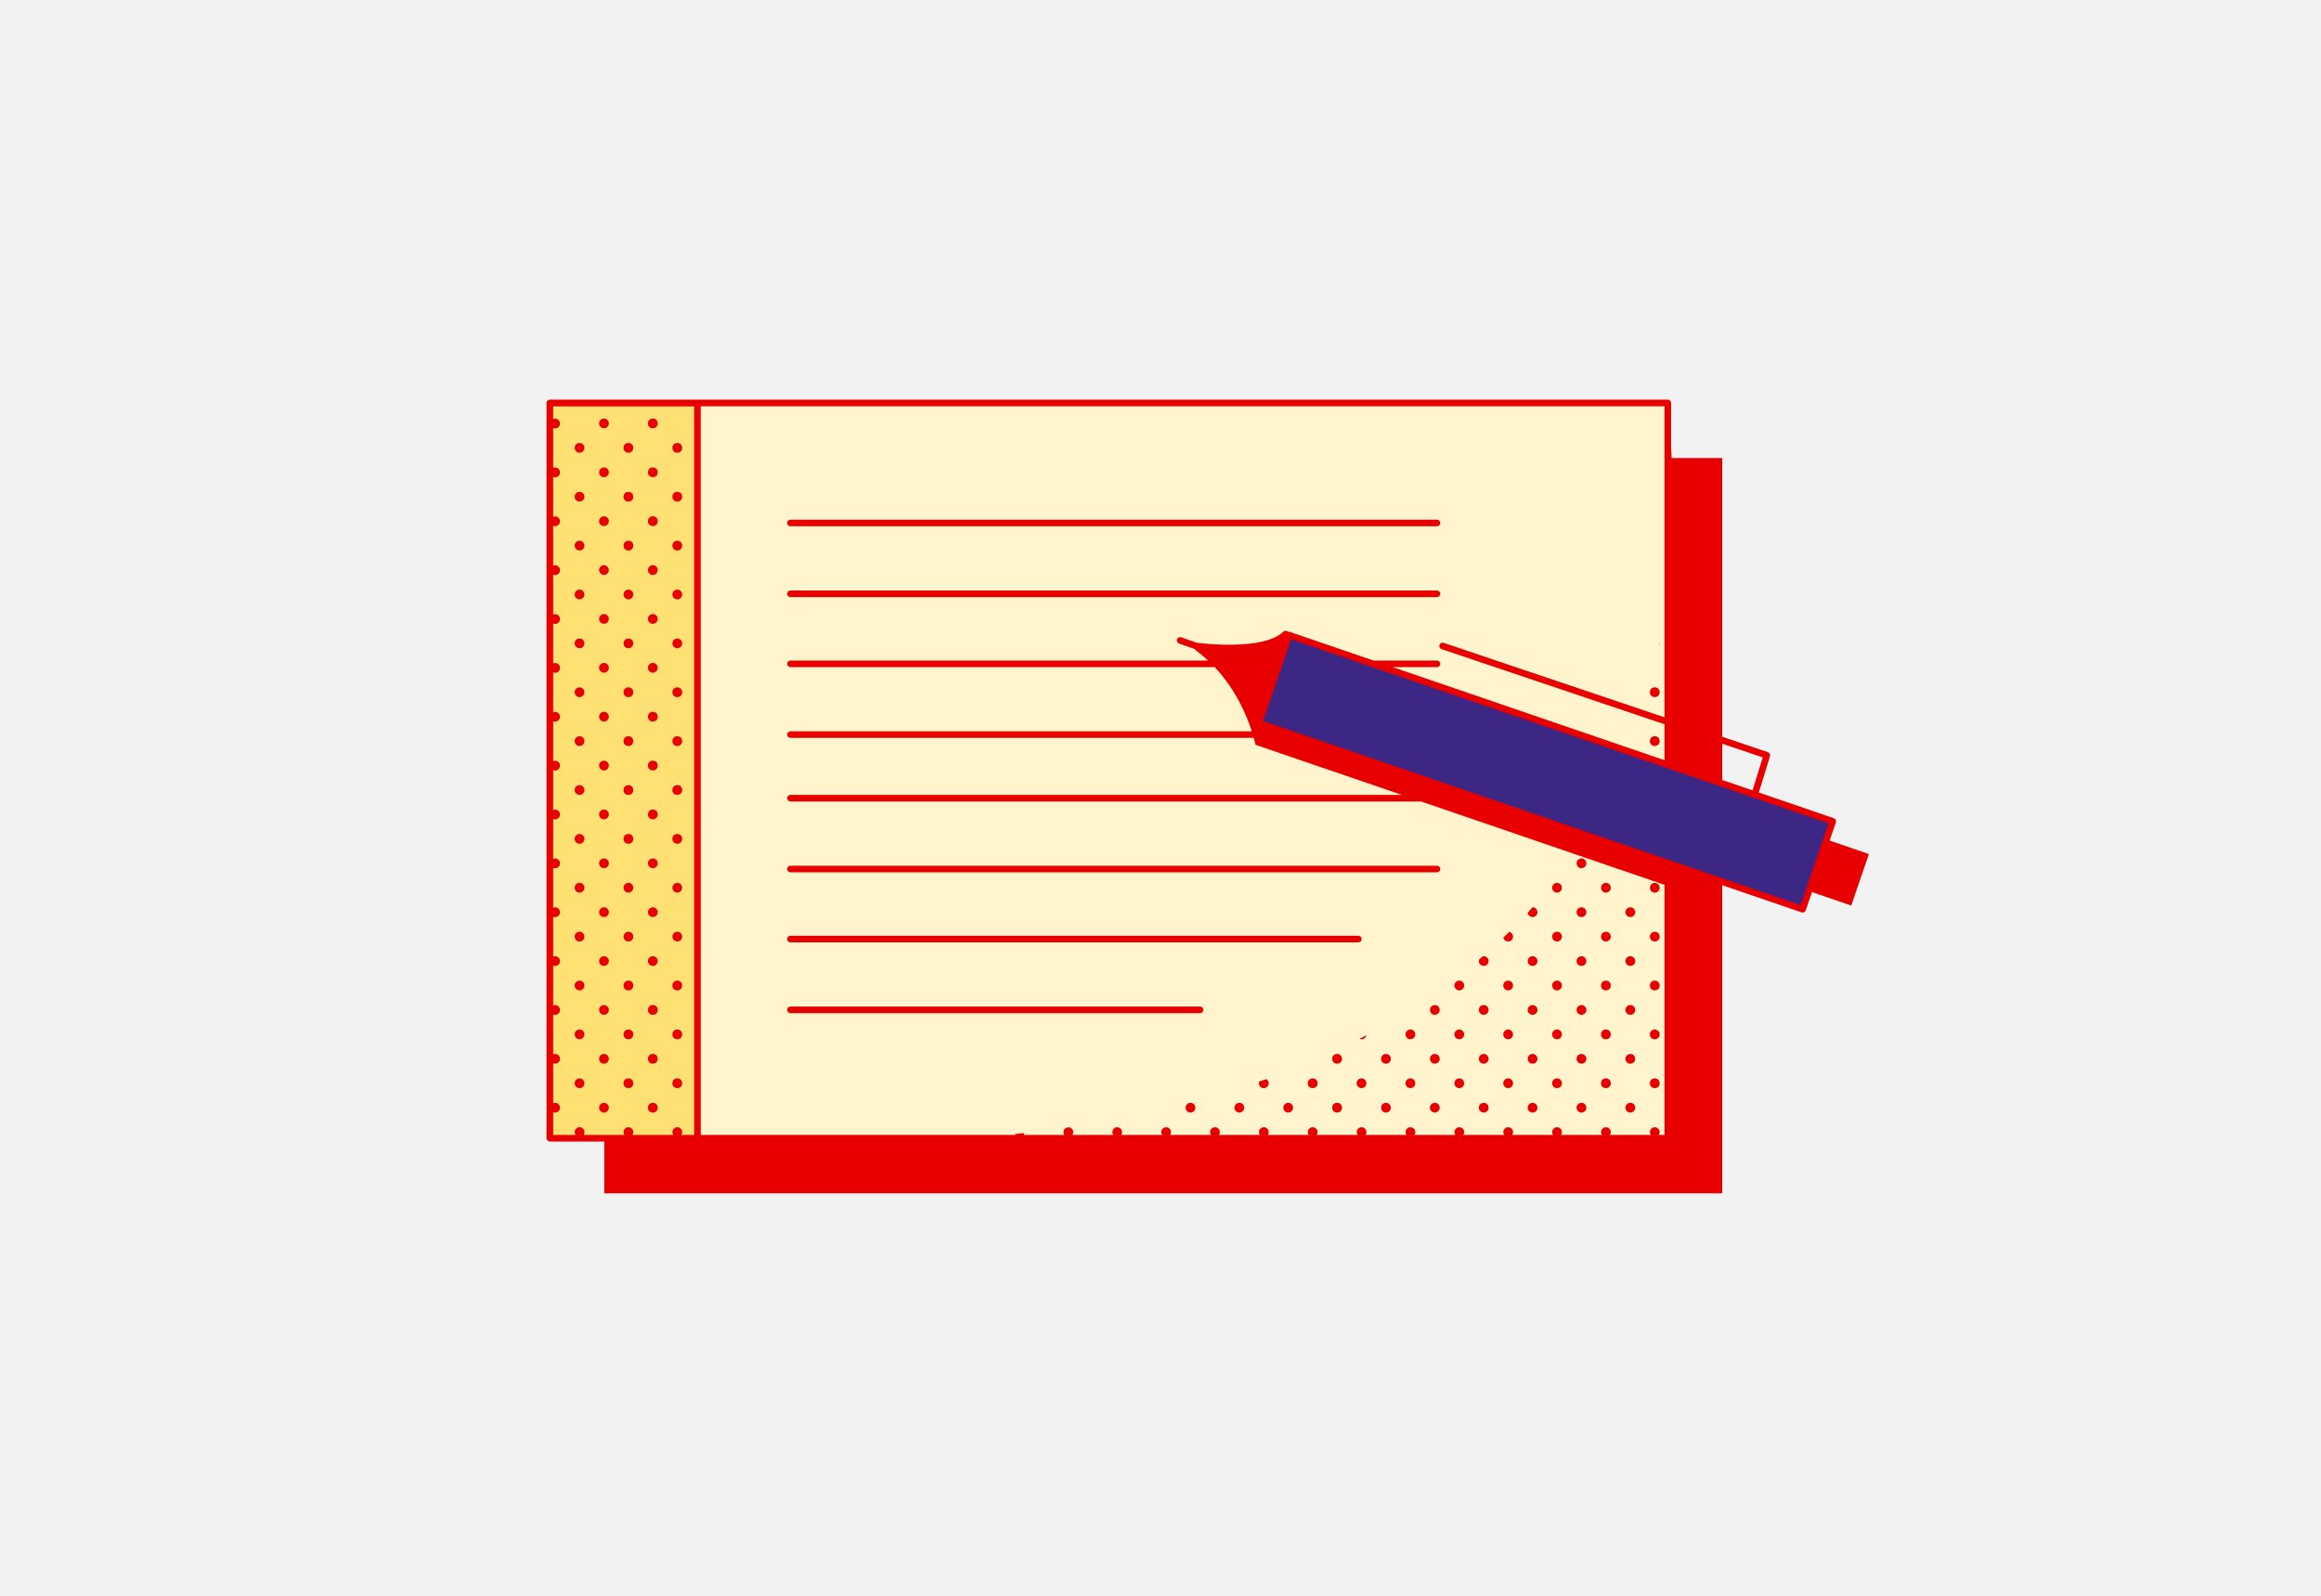 <?xml version="1.0" encoding="UTF-8"?><svg id="c" xmlns="http://www.w3.org/2000/svg" width="285" height="196" viewBox="0 0 285 196"><defs><style>.f{fill:none;}.f,.g,.h,.i,.j,.k{stroke-width:0px;}.g{fill:#f2f2f2;}.h{fill:#3d2785;}.i{fill:#fff4cc;}.j{fill:#e80000;}.k{fill:#ffe072;}</style></defs><rect class="g" x="-.188" y="-.18" width="285.377" height="196.36"/><rect class="i" x="85.671" y="49.883" width="119.106" height="89.471"/><polygon class="h" points="158.33 77.831 154.401 88.897 221.274 111.701 224.983 100.949 158.33 77.831"/><rect class="k" x="67.499" y="49.883" width="18.173" height="89.695"/><circle class="j" cx="80.164" cy="51.989" r=".6"/><circle class="j" cx="83.165" cy="54.99" r=".6"/><circle class="j" cx="80.164" cy="57.991" r=".6"/><circle class="j" cx="83.165" cy="60.992" r=".6"/><circle class="j" cx="80.164" cy="63.992" r=".6"/><circle class="j" cx="83.165" cy="66.993" r=".6"/><path class="j" d="m80.164,70.594c.331,0,.6-.269.6-.6h0c0-.332-.269-.6-.6-.6-.331,0-.6.269-.6.6h0c0,.332.269.6.6.6Z"/><path class="j" d="m83.165,73.594c.331,0,.6-.269.6-.6s-.269-.6-.6-.6-.6.269-.6.6.269.6.6.6Z"/><path class="j" d="m80.164,76.595c.331,0,.6-.269.6-.6s-.269-.6-.6-.6c-.331,0-.6.269-.6.6s.269.6.6.6Z"/><path class="j" d="m83.165,79.596c.331,0,.6-.269.6-.6s-.269-.6-.6-.6-.6.269-.6.6.269.6.6.6Z"/><path class="j" d="m80.164,82.597c.331,0,.6-.269.6-.6s-.269-.6-.6-.6-.6.269-.6.6.269.6.6.6Z"/><circle class="j" cx="83.165" cy="84.997" r=".6"/><circle class="j" cx="80.164" cy="87.998" r=".6"/><circle class="j" cx="83.165" cy="90.998" r=".6"/><circle class="j" cx="80.164" cy="93.999" r=".6"/><circle class="j" cx="83.165" cy="97" r=".6"/><circle class="j" cx="80.164" cy="100.001" r=".6"/><circle class="j" cx="83.165" cy="103.001" r=".6"/><path class="j" d="m80.164,106.602c.331,0,.6-.269.6-.6s-.269-.6-.6-.6c-.331,0-.6.269-.6.6s.269.6.6.6Z"/><path class="j" d="m83.165,109.603c.331,0,.6-.269.6-.6s-.269-.6-.6-.6-.6.269-.6.6.269.6.6.6Z"/><path class="j" d="m80.164,112.603c.331,0,.6-.269.6-.6s-.269-.6-.6-.6c-.331,0-.6.269-.6.6s.269.6.6.6Z"/><path class="j" d="m83.165,115.604c.331,0,.6-.269.6-.6s-.269-.6-.6-.6-.6.269-.6.6.269.6.6.6Z"/><path class="j" d="m80.164,118.605c.331,0,.6-.269.6-.6s-.269-.6-.6-.6-.6.269-.6.6.269.6.6.6Z"/><circle class="j" cx="83.165" cy="121.005" r=".6"/><circle class="j" cx="80.164" cy="124.006" r=".6"/><circle class="j" cx="83.165" cy="127.007" r=".6"/><circle class="j" cx="80.164" cy="130.007" r=".6"/><circle class="j" cx="83.165" cy="133.008" r=".6"/><circle class="j" cx="80.164" cy="136.009" r=".6"/><path class="j" d="m74.163,52.59h0c.331,0,.6-.269.6-.6s-.269-.6-.6-.6h0c-.331,0-.6.269-.6.6s.269.6.6.6Z"/><circle class="j" cx="77.164" cy="54.99" r=".6"/><path class="j" d="m74.163,58.591h0c.331,0,.6-.269.6-.6s-.269-.6-.6-.6h0c-.331,0-.6.269-.6.6s.269.6.6.6Z"/><circle class="j" cx="77.164" cy="60.992" r=".6"/><path class="j" d="m74.163,64.592h0c.331,0,.6-.269.6-.6s-.269-.6-.6-.6h0c-.331,0-.6.269-.6.6s.269.6.6.6Z"/><circle class="j" cx="77.164" cy="66.993" r=".6"/><rect class="j" x="73.563" y="69.393" width="1.2" height="1.2" rx=".6" ry=".6"/><path class="j" d="m77.164,73.594c.331,0,.6-.269.6-.6s-.269-.6-.6-.6-.6.269-.6.6.269.6.6.6Z"/><path class="j" d="m74.163,76.595h0c.331,0,.6-.269.6-.6s-.269-.6-.6-.6h0c-.331,0-.6.269-.6.6s.269.6.6.6Z"/><path class="j" d="m77.164,79.596c.331,0,.6-.269.6-.6s-.269-.6-.6-.6-.6.269-.6.6.269.6.6.6Z"/><path class="j" d="m74.163,82.597h0c.331,0,.6-.269.6-.6s-.269-.6-.6-.6h0c-.331,0-.6.269-.6.6s.269.6.6.6Z"/><circle class="j" cx="77.164" cy="84.997" r=".6"/><path class="j" d="m74.163,88.598h0c.331,0,.6-.269.6-.6s-.269-.6-.6-.6h0c-.331,0-.6.269-.6.6s.269.6.6.6Z"/><circle class="j" cx="77.164" cy="90.998" r=".6"/><path class="j" d="m74.163,94.599h0c.331,0,.6-.269.6-.6s-.269-.6-.6-.6h0c-.331,0-.6.269-.6.6s.269.6.6.6Z"/><circle class="j" cx="77.164" cy="97" r=".6"/><path class="j" d="m74.163,100.601h0c.331,0,.6-.269.6-.6s-.269-.6-.6-.6h0c-.331,0-.6.269-.6.6s.269.6.6.6Z"/><circle class="j" cx="77.164" cy="103.001" r=".6"/><path class="j" d="m74.163,106.602h0c.331,0,.6-.269.6-.6s-.269-.6-.6-.6h0c-.331,0-.6.269-.6.6s.269.6.6.6Z"/><path class="j" d="m77.164,109.603c.331,0,.6-.269.6-.6s-.269-.6-.6-.6-.6.269-.6.6.269.6.6.6Z"/><path class="j" d="m74.163,112.603h0c.331,0,.6-.269.6-.6s-.269-.6-.6-.6h0c-.331,0-.6.269-.6.6s.269.6.6.6Z"/><path class="j" d="m77.164,115.604c.331,0,.6-.269.6-.6s-.269-.6-.6-.6-.6.269-.6.6.269.6.6.6Z"/><path class="j" d="m74.163,118.605h0c.331,0,.6-.269.6-.6s-.269-.6-.6-.6h0c-.331,0-.6.269-.6.6s.269.6.6.6Z"/><circle class="j" cx="77.164" cy="121.005" r=".6"/><path class="j" d="m74.163,124.606h0c.331,0,.6-.269.6-.6s-.269-.6-.6-.6h0c-.331,0-.6.269-.6.6s.269.6.6.6Z"/><circle class="j" cx="77.164" cy="127.007" r=".6"/><path class="j" d="m74.163,130.607h0c.331,0,.6-.269.6-.6s-.269-.6-.6-.6h0c-.331,0-.6.269-.6.6s.269.6.6.6Z"/><circle class="j" cx="77.164" cy="133.008" r=".6"/><path class="j" d="m74.163,136.609h0c.331,0,.6-.269.6-.6s-.269-.6-.6-.6h0c-.331,0-.6.269-.6.6s.269.6.6.6Z"/><path class="j" d="m71.162,55.59c.332,0,.6-.269.6-.6s-.269-.6-.6-.6-.6.269-.6.6.269.6.6.6Z"/><path class="j" d="m71.162,61.592c.332,0,.6-.269.6-.6s-.269-.6-.6-.6-.6.269-.6.6.269.6.6.6Z"/><path class="j" d="m71.162,67.593c.332,0,.6-.269.6-.6s-.269-.6-.6-.6-.6.269-.6.6.269.6.6.6Z"/><path class="j" d="m71.162,73.594c.332,0,.6-.269.6-.6s-.269-.6-.6-.6-.6.269-.6.6.269.6.6.6Z"/><path class="j" d="m71.162,79.596c.332,0,.6-.269.6-.6s-.269-.6-.6-.6-.6.269-.6.6.269.6.6.6Z"/><path class="j" d="m71.162,85.597c.332,0,.6-.269.6-.6s-.269-.6-.6-.6-.6.269-.6.6.269.6.6.6Z"/><path class="j" d="m71.162,91.599c.332,0,.6-.269.6-.6s-.269-.6-.6-.6-.6.269-.6.6.269.6.6.6Z"/><path class="j" d="m71.162,97.6c.332,0,.6-.269.6-.6s-.269-.6-.6-.6-.6.269-.6.6.269.6.6.6Z"/><path class="j" d="m71.162,103.601c.332,0,.6-.269.6-.6s-.269-.6-.6-.6-.6.269-.6.6.269.6.6.6Z"/><path class="j" d="m71.162,109.603c.332,0,.6-.269.6-.6s-.269-.6-.6-.6-.6.269-.6.6.269.6.6.6Z"/><path class="j" d="m71.162,115.604c.332,0,.6-.269.6-.6s-.269-.6-.6-.6-.6.269-.6.6.269.6.6.6Z"/><path class="j" d="m71.162,121.605c.332,0,.6-.269.6-.6s-.269-.6-.6-.6-.6.269-.6.6.269.6.6.6Z"/><path class="j" d="m71.162,127.607c.332,0,.6-.269.6-.6s-.269-.6-.6-.6-.6.269-.6.6.269.6.6.6Z"/><path class="j" d="m71.162,133.608c.332,0,.6-.269.6-.6s-.269-.6-.6-.6-.6.269-.6.6.269.6.6.6Z"/><path class="j" d="m203.782,78.889c-.028.144-.057.286-.085.43.06-.093.096-.204.096-.324,0-.036-.004-.072-.011-.106Z"/><circle class="j" cx="203.192" cy="84.997" r=".6"/><circle class="j" cx="203.192" cy="90.998" r=".6"/><path class="j" d="m203.192,109.603c.331,0,.6-.269.6-.6s-.269-.6-.6-.6-.6.269-.6.6.269.6.6.6Z"/><path class="j" d="m200.192,112.603h0c.331,0,.6-.269.6-.6s-.269-.6-.6-.6h0c-.331,0-.6.269-.6.6s.269.6.6.6Z"/><path class="j" d="m203.192,115.604c.331,0,.6-.269.6-.6s-.269-.6-.6-.6-.6.269-.6.6.269.6.6.6Z"/><path class="j" d="m200.192,118.605h0c.331,0,.6-.269.6-.6s-.269-.6-.6-.6h0c-.331,0-.6.269-.6.6s.269.6.6.6Z"/><circle class="j" cx="203.192" cy="121.005" r=".6"/><path class="j" d="m200.192,124.606h0c.331,0,.6-.269.6-.6s-.269-.6-.6-.6h0c-.331,0-.6.269-.6.6s.269.6.6.6Z"/><circle class="j" cx="203.192" cy="127.007" r=".6"/><path class="j" d="m200.192,130.607h0c.331,0,.6-.269.6-.6s-.269-.6-.6-.6h0c-.331,0-.6.269-.6.6s.269.6.6.6Z"/><circle class="j" cx="203.192" cy="133.008" r=".6"/><path class="j" d="m200.192,136.609h0c.331,0,.6-.269.6-.6s-.269-.6-.6-.6h0c-.331,0-.6.269-.6.6s.269.6.6.6Z"/><path class="j" d="m194.19,106.602h0c.331,0,.6-.269.6-.6s-.269-.6-.6-.6h0c-.331,0-.6.269-.6.6s.269.6.6.6Z"/><path class="j" d="m197.191,109.603c.331,0,.6-.269.6-.6s-.269-.6-.6-.6-.6.269-.6.6.269.6.6.6Z"/><path class="j" d="m194.19,112.603h0c.331,0,.6-.269.6-.6s-.269-.6-.6-.6h0c-.331,0-.6.269-.6.6s.269.6.6.6Z"/><path class="j" d="m197.191,115.604c.331,0,.6-.269.6-.6s-.269-.6-.6-.6-.6.269-.6.6.269.6.6.6Z"/><path class="j" d="m194.19,118.605h0c.331,0,.6-.269.6-.6s-.269-.6-.6-.6h0c-.331,0-.6.269-.6.6s.269.6.6.6Z"/><circle class="j" cx="197.191" cy="121.005" r=".6"/><path class="j" d="m194.19,124.606h0c.331,0,.6-.269.6-.6s-.269-.6-.6-.6h0c-.331,0-.6.269-.6.6s.269.6.6.6Z"/><circle class="j" cx="197.191" cy="127.007" r=".6"/><path class="j" d="m194.19,130.607h0c.331,0,.6-.269.6-.6s-.269-.6-.6-.6h0c-.331,0-.6.269-.6.6s.269.6.6.6Z"/><circle class="j" cx="197.191" cy="133.008" r=".6"/><path class="j" d="m194.19,136.609h0c.331,0,.6-.269.6-.6s-.269-.6-.6-.6h0c-.331,0-.6.269-.6.6s.269.6.6.6Z"/><path class="j" d="m191.19,109.603c.332,0,.6-.269.6-.6s-.269-.6-.6-.6-.6.269-.6.6.269.6.6.6Z"/><path class="j" d="m188.189,112.603c.331,0,.6-.269.6-.6s-.269-.6-.6-.6c-.001,0-.002 0-.003 0-.18.202-.362.401-.544.6-.016.018-.032.035-.048.053.027.306.281.547.595.547Z"/><path class="j" d="m191.19,115.604c.332,0,.6-.269.6-.6s-.269-.6-.6-.6-.6.269-.6.6.269.6.6.6Z"/><path class="j" d="m188.189,118.605c.331,0,.6-.269.6-.6s-.269-.6-.6-.6-.6.269-.6.6.269.6.6.6Z"/><path class="j" d="m191.19,121.605c.332,0,.6-.269.6-.6s-.269-.6-.6-.6-.6.269-.6.6.269.6.6.6Z"/><path class="j" d="m188.189,124.606c.331,0,.6-.269.6-.6s-.269-.6-.6-.6-.6.269-.6.6.269.6.6.6Z"/><path class="j" d="m191.19,127.607c.332,0,.6-.269.6-.6s-.269-.6-.6-.6-.6.269-.6.6.269.6.6.6Z"/><path class="j" d="m188.189,130.607c.331,0,.6-.269.6-.6s-.269-.6-.6-.6-.6.269-.6.6.269.6.6.6Z"/><path class="j" d="m191.19,133.608c.332,0,.6-.269.6-.6s-.269-.6-.6-.6-.6.269-.6.6.269.6.6.6Z"/><path class="j" d="m188.189,136.609c.331,0,.6-.269.6-.6s-.269-.6-.6-.6-.6.269-.6.6.269.6.6.6Z"/><path class="j" d="m185.188,115.604c.331,0,.6-.269.6-.6,0-.285-.199-.523-.466-.584-.239.236-.481.468-.723.7.054.276.297.484.588.484Z"/><path class="j" d="m182.188,118.605h0c.331,0,.6-.269.6-.6s-.269-.6-.6-.6h0c-.035,0-.069.005-.102.01-.154.133-.308.265-.463.397-.021.061-.035.125-.035.193,0,.332.269.6.6.6Z"/><path class="j" d="m185.188,121.605c.331,0,.6-.269.6-.6s-.269-.6-.6-.6-.6.269-.6.6.269.6.6.6Z"/><path class="j" d="m182.188,124.606h0c.331,0,.6-.269.6-.6s-.269-.6-.6-.6h0c-.332,0-.6.269-.6.6s.269.6.6.6Z"/><path class="j" d="m185.188,127.607c.331,0,.6-.269.6-.6s-.269-.6-.6-.6-.6.269-.6.6.269.6.6.6Z"/><path class="j" d="m182.188,130.607h0c.331,0,.6-.269.6-.6s-.269-.6-.6-.6h0c-.332,0-.6.269-.6.6s.269.6.6.6Z"/><path class="j" d="m185.188,133.608c.331,0,.6-.269.6-.6s-.269-.6-.6-.6-.6.269-.6.6.269.6.6.6Z"/><path class="j" d="m182.188,136.609h0c.331,0,.6-.269.6-.6s-.269-.6-.6-.6h0c-.332,0-.6.269-.6.6s.269.6.6.6Z"/><path class="j" d="m179.187,121.605c.332,0,.6-.269.6-.6s-.269-.6-.6-.6-.6.269-.6.6.269.6.6.6Z"/><path class="j" d="m176.186,123.406h0c-.331,0-.6.269-.6.6s.269.6.6.6h0c.331,0,.6-.269.6-.6s-.269-.6-.6-.6Z"/><path class="j" d="m179.187,127.607c.332,0,.6-.269.6-.6s-.269-.6-.6-.6-.6.269-.6.6.269.6.6.6Z"/><path class="j" d="m176.186,129.407h0c-.331,0-.6.269-.6.6s.269.6.6.6h0c.331,0,.6-.269.6-.6s-.269-.6-.6-.6Z"/><path class="j" d="m179.187,133.608c.332,0,.6-.269.6-.6s-.269-.6-.6-.6-.6.269-.6.6.269.6.6.6Z"/><path class="j" d="m176.186,135.409h0c-.331,0-.6.269-.6.6s.269.6.6.6h0c.331,0,.6-.269.6-.6s-.269-.6-.6-.6Z"/><path class="j" d="m173.186,126.406c-.332,0-.6.269-.6.6s.269.6.6.6.6-.269.6-.6-.269-.6-.6-.6Z"/><path class="j" d="m170.185,129.407c-.332,0-.6.269-.6.6s.269.6.6.6.6-.269.6-.6-.269-.6-.6-.6Z"/><path class="j" d="m173.186,132.408c-.332,0-.6.269-.6.6s.269.6.6.6.6-.269.6-.6-.269-.6-.6-.6Z"/><path class="j" d="m170.185,135.409c-.332,0-.6.269-.6.6s.269.6.6.6.6-.269.6-.6-.269-.6-.6-.6Z"/><path class="j" d="m167.184,127.607c.294,0,.537-.212.589-.491-.278.147-.557.292-.836.436.076.034.159.054.247.054Z"/><circle class="j" cx="164.184" cy="130.007" r=".6"/><path class="j" d="m167.184,132.408c-.332,0-.6.269-.6.6s.269.6.6.6.6-.269.6-.6-.269-.6-.6-.6Z"/><circle class="j" cx="164.184" cy="136.009" r=".6"/><circle class="j" cx="161.183" cy="133.008" r=".6"/><path class="j" d="m158.182,135.409h0c-.331,0-.6.269-.6.6s.269.6.6.6h0c.331,0,.6-.269.6-.6s-.269-.6-.6-.6Z"/><path class="j" d="m155.494,132.498c-.291.105-.583.206-.875.308-.023.063-.037.131-.037.202,0,.331.269.6.6.6s.6-.269.6-.6c0-.217-.116-.405-.288-.51Z"/><path class="j" d="m152.181,135.409h0c-.331,0-.6.269-.6.6s.269.6.6.6h0c.331,0,.6-.269.6-.6s-.269-.6-.6-.6Z"/><path class="j" d="m146.179,135.409c-.332,0-.6.269-.6.6s.269.6.6.6.6-.269.6-.6-.269-.6-.6-.6Z"/><path class="j" d="m97.058,64.619h79.39c.224,0,.405-.181.405-.405s-.181-.405-.405-.405h-79.39c-.224,0-.405.181-.405.405s.181.405.405.405Z"/><path class="j" d="m97.058,73.314h79.39c.224,0,.405-.181.405-.405s-.181-.405-.405-.405h-79.39c-.224,0-.405.181-.405.405s.181.405.405.405Z"/><path class="j" d="m96.653,106.704c0,.224.181.405.405.405h79.39c.224,0,.405-.181.405-.405s-.181-.405-.405-.405h-79.39c-.224,0-.405.181-.405.405Z"/><path class="j" d="m167.196,115.305c0-.224-.181-.405-.405-.405h-69.733c-.224,0-.405.181-.405.405s.181.405.405.405h69.733c.224,0,.405-.181.405-.405Z"/><path class="j" d="m147.355,123.591h-50.297c-.224,0-.405.181-.405.405s.181.405.405.405h50.297c.224,0,.405-.181.405-.405s-.181-.405-.405-.405Z"/><path class="j" d="m224.664,103.214l.766-2.237c.072-.212-.04-.442-.252-.514l-9.211-3.154,1.372-4.451c.065-.21-.05-.433-.258-.503l-5.606-1.89v-34.224h-6.212c-.02-.462-.043-.927-.068-1.394v-5.369c0-.224-.181-.405-.405-.405H67.516c-.224,0-.405.181-.405.405v90.281c0,.224.181.405.405.405h6.685v6.358h137.275v-37.832l9.743,3.336c.043.015.087.022.131.022.061,0,.122-.014.178-.041.097-.047.17-.131.205-.233l.766-2.237,4.82,1.651,2.166-6.324-4.82-1.651Zm-139.435,36.14h-1.573c.069-.098.11-.216.11-.345,0-.331-.269-.6-.6-.6s-.6.269-.6.6c0,.129.041.247.11.345h-5.021c.069-.098.11-.216.11-.345,0-.331-.269-.6-.6-.6s-.6.269-.6.6c0,.129.041.247.11.345h-5.021c.069-.098.11-.216.11-.345,0-.331-.269-.6-.6-.6s-.6.269-.6.6c0,.129.041.247.11.345h-2.751v-2.796c.074.032.155.051.24.051h0c.332,0,.6-.269.6-.6s-.269-.6-.6-.6h0c-.086,0-.167.019-.24.051v-4.903c.074.032.155.051.24.051h0c.332,0,.6-.269.6-.6s-.269-.6-.6-.6h0c-.086,0-.167.019-.24.051v-4.903c.074.032.155.051.24.051h0c.332,0,.6-.269.6-.6s-.269-.6-.6-.6h0c-.086,0-.167.019-.24.051v-4.903c.074.032.155.051.24.051h0c.332,0,.6-.269.6-.6s-.269-.6-.6-.6h0c-.086,0-.167.019-.24.051v-4.903c.074.032.155.051.24.051h0c.332,0,.6-.269.6-.6s-.269-.6-.6-.6h0c-.086,0-.167.019-.24.051v-4.903c.074.032.155.051.24.051h0c.332,0,.6-.269.6-.6s-.269-.6-.6-.6h0c-.086,0-.167.019-.24.051v-4.903c.074.032.155.051.24.051h0c.332,0,.6-.269.6-.6s-.269-.6-.6-.6h0c-.086,0-.167.019-.24.051v-4.903c.074.032.155.051.24.051h0c.332,0,.6-.269.6-.6s-.269-.6-.6-.6h0c-.086,0-.167.019-.24.051v-4.903c.074.032.155.051.24.051h0c.332,0,.6-.269.6-.6s-.269-.6-.6-.6h0c-.086,0-.167.019-.24.051v-4.903c.074.032.155.051.24.051h0c.332,0,.6-.269.6-.6s-.269-.6-.6-.6h0c-.086,0-.167.019-.24.051v-4.903c.074.032.155.051.24.051h0c.332,0,.6-.269.6-.6s-.269-.6-.6-.6h0c-.086,0-.167.019-.24.051v-4.903c.074.032.155.051.24.051h0c.332,0,.6-.269.6-.6h0c0-.332-.269-.6-.6-.6h0c-.086,0-.167.019-.24.051v-4.903c.074.032.155.051.24.051h0c.332,0,.6-.269.6-.6s-.269-.6-.6-.6h0c-.086,0-.167.018-.24.051v-4.903c.074.032.155.051.24.051h0c.332,0,.6-.269.6-.6s-.269-.6-.6-.6h0c-.086,0-.167.019-.24.051v-4.903c.074.032.155.051.24.051h0c.332,0,.6-.269.6-.6s-.269-.6-.6-.6h0c-.086,0-.167.019-.24.051v-1.557h17.307v89.471Zm126.247-48.034l4.973,1.676-1.249,4.05-3.725-1.276v-4.451Zm-7.09,48.034h-.703c.069-.098.11-.216.11-.345,0-.331-.269-.6-.6-.6s-.6.269-.6.6c0,.129.041.247.11.345h-5.021c.069-.098.11-.216.11-.345,0-.331-.269-.6-.6-.6s-.6.269-.6.6c0,.129.041.247.11.345h-5.021c.069-.098.11-.216.11-.345,0-.331-.269-.6-.6-.6s-.6.269-.6.6c0,.129.041.247.11.345h-5.021c.069-.098.11-.216.11-.345,0-.331-.269-.6-.6-.6s-.6.269-.6.6c0,.129.041.247.11.345h-5.021c.069-.098.11-.216.11-.345,0-.331-.269-.6-.6-.6s-.6.269-.6.6c0,.129.041.247.11.345h-5.021c.069-.098.11-.216.11-.345,0-.331-.269-.6-.6-.6s-.6.269-.6.6c0,.129.041.247.11.345h-5.021c.069-.098.11-.216.11-.345,0-.331-.269-.6-.6-.6s-.6.269-.6.6c0,.129.041.247.11.345h-5.021c.069-.098.11-.216.11-.345,0-.331-.269-.6-.6-.6s-.6.269-.6.6c0,.129.041.247.11.345h-5.021c.069-.098.11-.216.11-.345,0-.331-.269-.6-.6-.6s-.6.269-.6.6c0,.129.041.247.11.345h-5.021c.069-.098.11-.216.11-.345,0-.331-.269-.6-.6-.6s-.6.269-.6.6c0,.129.041.247.11.345h-5.021c.069-.098.11-.216.11-.345,0-.331-.269-.6-.6-.6s-.6.269-.6.6c0,.129.041.247.11.345h-5.021c.069-.098.11-.216.11-.345,0-.331-.269-.6-.6-.6s-.6.269-.6.6c0,.129.041.247.11.345h-5.021c.069-.098.11-.216.11-.345,0-.305-.228-.554-.523-.592-.109.016-.219.033-.328.049-.206.095-.349.302-.349.544,0,.129.041.247.11.345h-5.023c.049-.069.085-.148.101-.234-.384.042-.764.082-1.143.121.017.041.039.078.064.113h-38.647V49.883h118.347v38.192l-20.463-6.897-6.658-2.244c-.212-.071-.442.042-.513.254-.071.212.043.442.255.513l6.658,2.244,20.721,6.984v4.413l-33.372-11.428h5.434c.224,0,.405-.181.405-.405s-.181-.405-.405-.405h-7.801l-10.235-3.505c-.078-.027-.163-.028-.241-.006-.026-.031-.056-.059-.092-.082-.158-.101-.364-.079-.499.051-2.445,2.362-10.038,1.436-10.636,1.358l-1.907-.67c-.211-.074-.442.037-.516.248-.074.211.037.442.248.516l1.916.673c.013.007.024.014.037.021l.129.157c.534.392,1.031.807,1.494,1.238h-51.286c-.224,0-.405.181-.405.405s.181.405.405.405h52.099c2.603,2.77,3.938,5.976,4.553,7.88h-56.652c-.224,0-.405.181-.405.405s.181.405.405.405h56.895c.15.543.21.862.21.862l.005-.014,17.958,6.149h-75.069c-.224,0-.405.181-.405.405s.181.405.405.405h77.435l29.893,10.236v30.704Zm16.712-28.225l-65.999-22.6,3.435-10.031,65.999,22.6-3.435,10.031Z"/><rect class="f" x="61" y="10.5" width="175" height="175"/></svg>